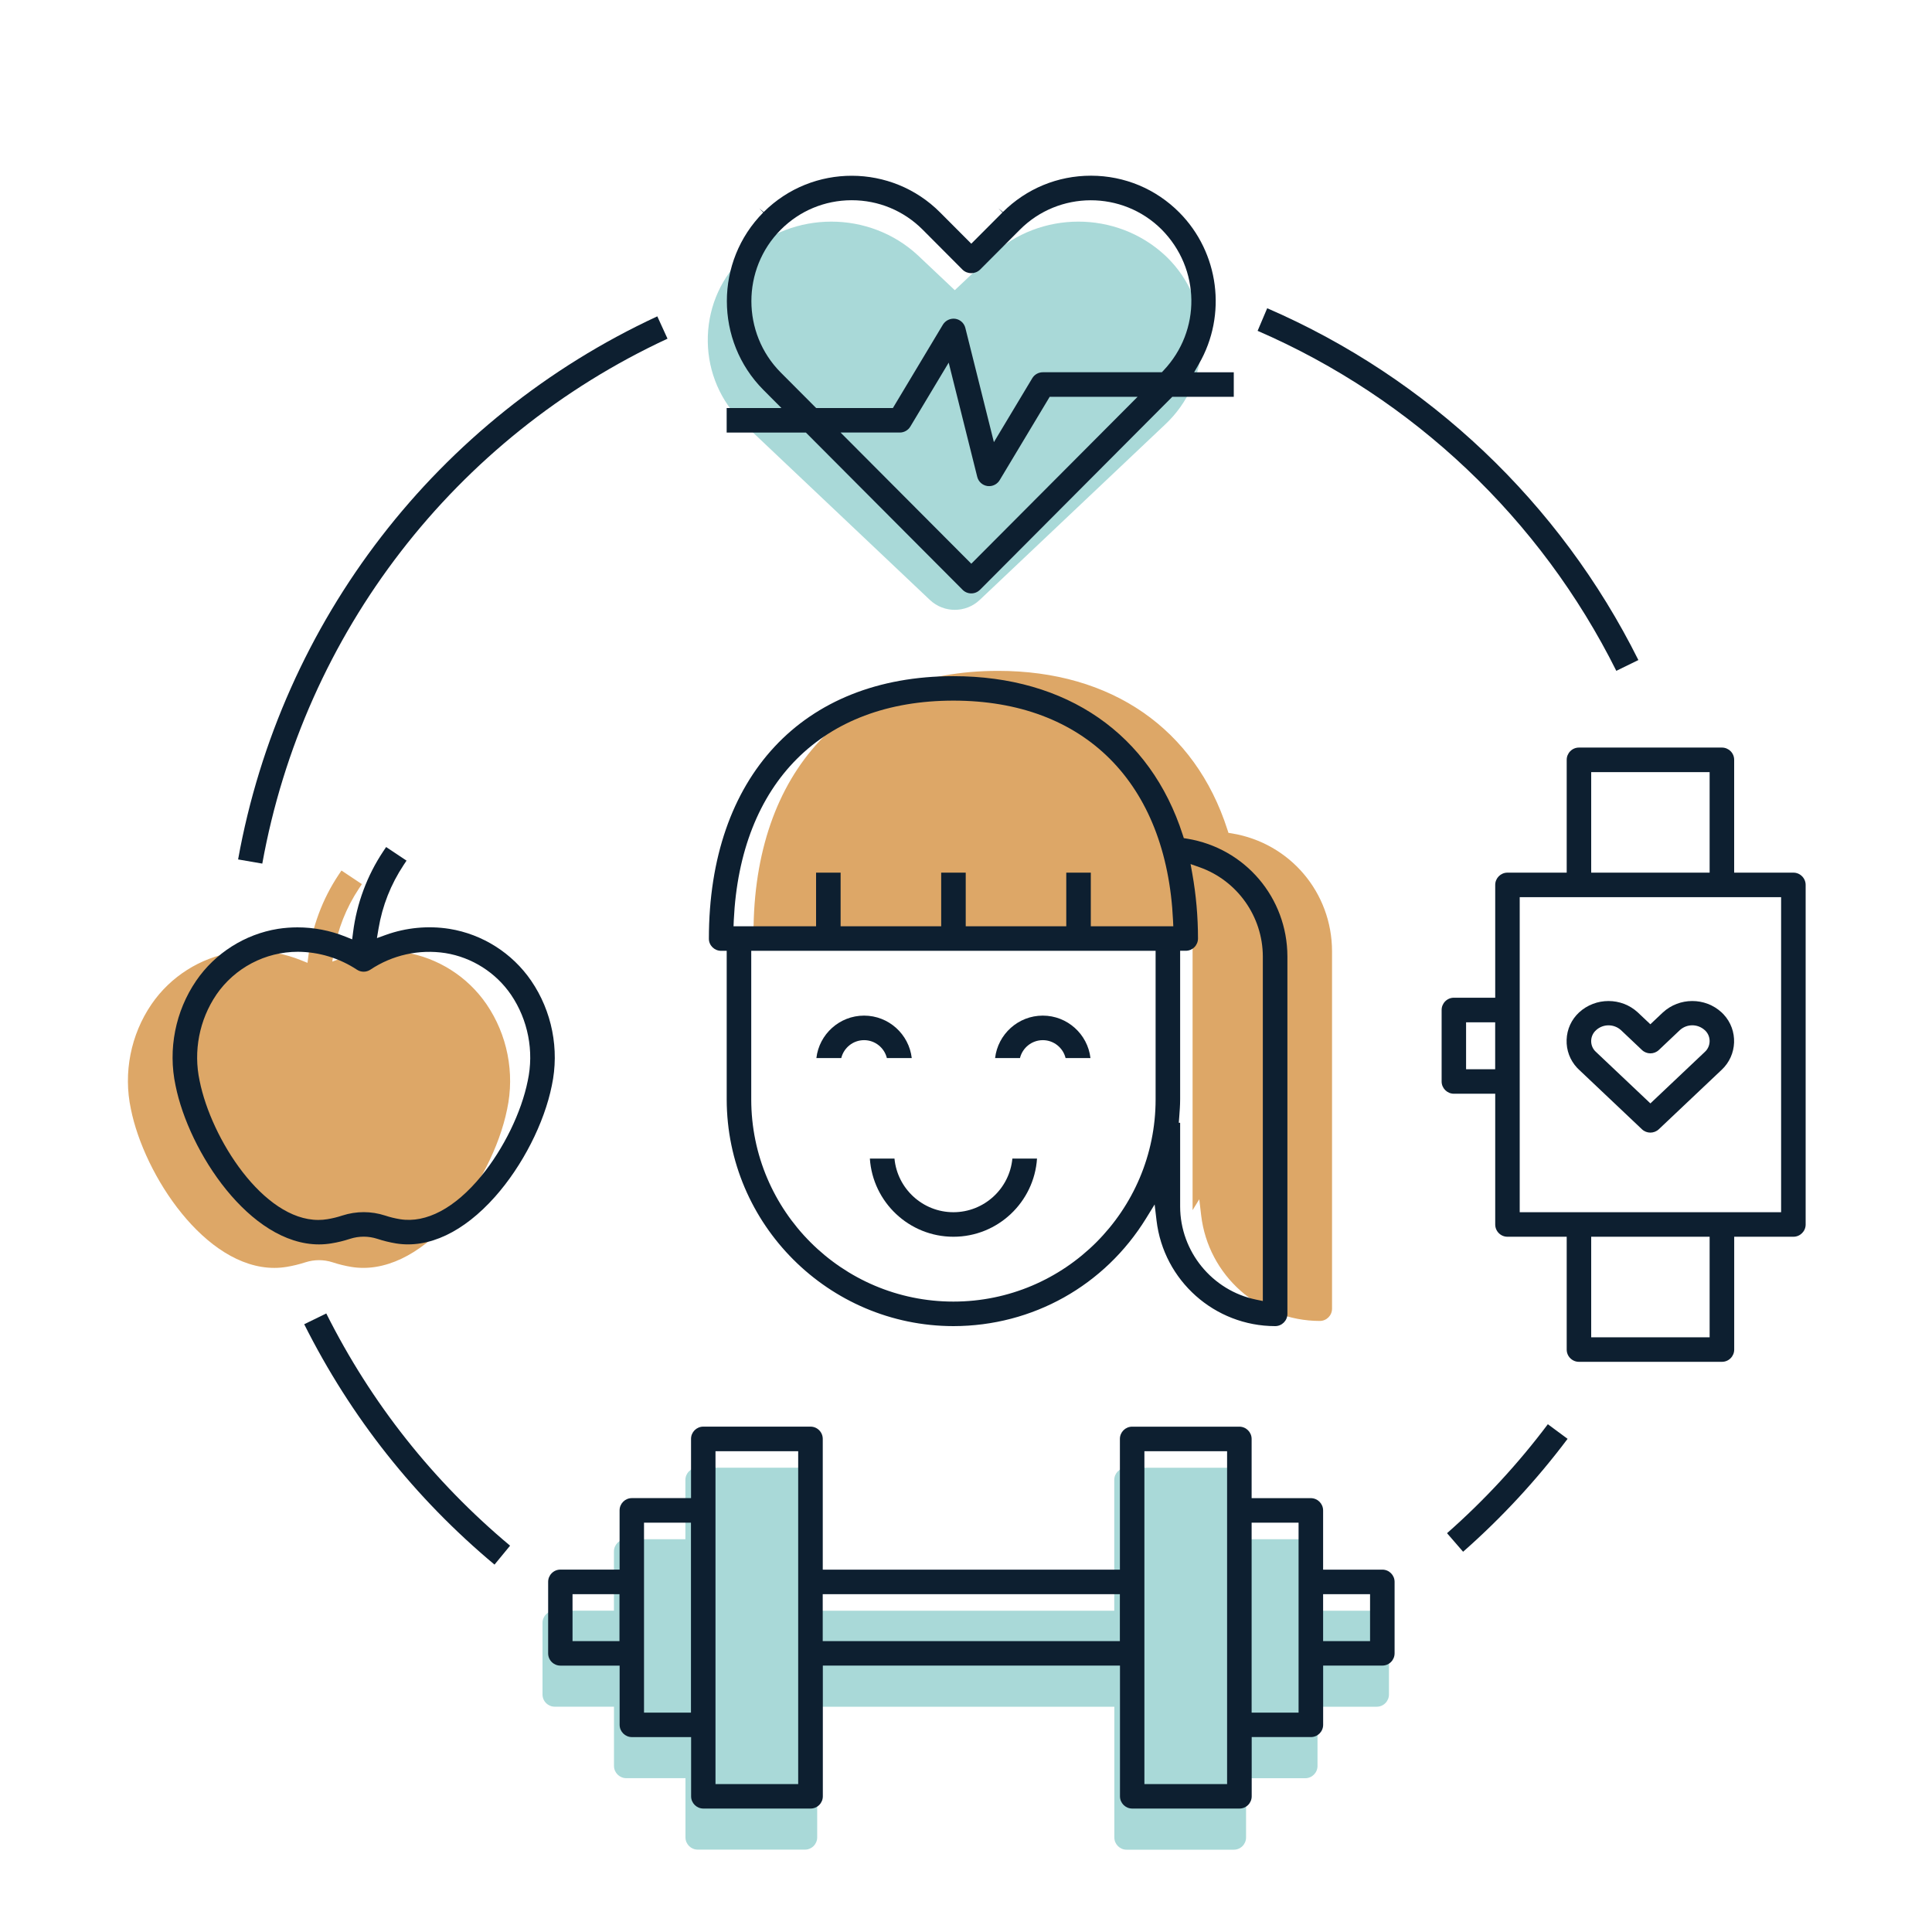 <svg xmlns="http://www.w3.org/2000/svg" xmlns:xlink="http://www.w3.org/1999/xlink" id="Layer_3" x="0px" y="0px" viewBox="0 0 500 500" style="enable-background:new 0 0 500 500;" xml:space="preserve">
<style type="text/css">
	.st0{fill:#DDA767;}
	.st1{fill:#A9D9D8;}
	.st2{fill:#0D1F30;}
</style>
<path class="st0" d="M125.9,259.88c-4.89-7.14-12.6-12.03-21.14-13.41c-5.51-0.87-11.2-0.33-16.44,1.55l-2.33,0.84l0.41-2.44  c0.99-5.93,3.18-11.47,6.5-16.48l0.75-1.13l-5.28-3.52l-0.75,1.12c-4.16,6.24-6.86,13.47-7.8,20.91l-0.24,1.86l-1.74-0.7  c-3.96-1.59-8.18-2.4-12.42-2.4c-1.69,0-3.39,0.13-5.07,0.39c-8.53,1.38-16.24,6.27-21.13,13.41c-5.4,7.89-7.35,17.78-5.35,27.13  c3.45,17.18,19.24,41.12,37.13,41.12c0,0,0,0,0,0c1.06,0,2.12-0.09,3.17-0.26c1.64-0.27,3.27-0.67,4.85-1.18  c2.32-0.75,4.77-0.75,7.08,0c1.58,0.52,3.21,0.92,4.85,1.19c8.39,1.36,17.48-2.93,25.61-12.09c7.1-8,12.73-19.02,14.69-28.76  C133.25,277.67,131.3,267.78,125.9,259.88z"></path>
<path class="st1" d="M356.29,416.85l0-1.45L356.29,416.85h-15.33v-15.32c0-1.75-1.42-3.17-3.17-3.18h-15.33v-15.32  c0-1.75-1.42-3.17-3.17-3.18h-27.75h0c-1.75,0-3.17,1.42-3.17,3.17v33.83h-76.9v-33.83c0-0.85-0.33-1.65-0.93-2.25  c-0.6-0.6-1.39-0.93-2.24-0.93h-27.75h0c-1.75,0-3.17,1.42-3.17,3.17v15.33h-15.32h0c-1.75,0-3.17,1.42-3.17,3.17v15.33h-15.32h0  c-0.85,0-1.64,0.33-2.24,0.93c-0.6,0.6-0.93,1.4-0.93,2.24v18.5c0,0.85,0.33,1.65,0.93,2.25c0.6,0.6,1.4,0.93,2.24,0.93h15.33v15.32  c0,1.75,1.42,3.17,3.17,3.18h15.33v15.32c0,1.75,1.42,3.17,3.17,3.17h27.75h0c0.85,0,1.64-0.33,2.24-0.93  c0.6-0.6,0.93-1.4,0.93-2.24V441.7h76.9v33.83c0,1.75,1.42,3.17,3.17,3.17h27.75h0c0.85,0,1.65-0.33,2.24-0.93  c0.6-0.6,0.93-1.4,0.93-2.24V460.2h15.32h0c1.75,0,3.17-1.42,3.17-3.17V441.7h15.32h0c0.85,0,1.64-0.33,2.24-0.93  c0.6-0.6,0.93-1.4,0.93-2.24v-18.5C359.46,418.27,358.04,416.85,356.29,416.85z"></path>
<path class="st0" d="M318.79,215.68l-0.87-0.14l-0.27-0.84c-8.39-26.11-30.02-41.08-59.34-41.08c-39.05,0-63.3,26.03-63.3,67.93  c0,1.75,1.42,3.17,3.17,3.18l1.45,0l0,0.17h109.01v68.29l1.73-2.82l0.49,4.15c1.83,15.56,15.03,27.32,30.7,27.34c0,0,0,0,0,0  c1.75,0,3.17-1.42,3.17-3.17v-92.5C344.71,230.96,333.8,218.14,318.79,215.68z"></path>
<path class="st1" d="M192.69,109.88l47.97,45.39c3.61,3.41,9.27,3.41,12.88,0l47.93-45.35c12.11-11.28,12.78-30.26,1.53-42.34  c-0.48-0.52-0.99-1.02-1.5-1.5c-12.57-11.64-32.31-11.63-44.89,0.03l-9.51,8.99l-9.55-9.02c-12.54-11.63-32.27-11.63-44.86,0.01  c-5.84,5.44-9.22,12.84-9.5,20.83c-0.28,7.99,2.56,15.62,8.01,21.47C191.68,108.9,192.17,109.4,192.69,109.88z"></path>
<path class="st2" d="M251.37,63.07l-8.07-8.09c-12.55-12.61-33.03-12.67-45.65-0.11l-1.14-0.91l1.03,1.02  c-12.57,12.65-12.57,33.24,0,45.9l4.7,4.72h-14.18v6.35h20.51l40.55,40.69c0.6,0.6,1.39,0.93,2.24,0.93c0,0,0,0,0.01,0  c0.85,0,1.64-0.33,2.24-0.93l0.11-0.1l49.67-49.85h15.91v-6.35h-10.26l1.25-2.17c7.31-12.68,5.22-28.8-5.09-39.19  c-6.08-6.11-14.18-9.49-22.8-9.51c-0.03,0-0.05,0-0.08,0c-8.59,0-16.67,3.34-22.77,9.4l-1.14-0.91v0l1.03,1.02L251.37,63.07z   M251.37,145.89l-33.83-33.95h15.33c1.11,0,2.15-0.59,2.72-1.54l9.93-16.55l7.39,29.56c0.31,1.25,1.34,2.18,2.61,2.37  c0.15,0.02,0.31,0.03,0.48,0.03c1.1,0,2.14-0.59,2.71-1.54l12.95-21.58h22.75L251.37,145.89z M263.93,59.46  c10.08-10.13,26.53-10.18,36.67-0.1c10.12,10.2,10.3,26.21,0.51,36.53l-0.43,0.45h-30.81c-1.11,0-2.15,0.59-2.72,1.54l-9.93,16.55  l-7.39-29.56c-0.31-1.25-1.34-2.18-2.61-2.37c-1.26-0.17-2.52,0.42-3.2,1.52l-12.94,21.58h-19.86l-9.18-9.21  c-10.11-10.18-10.11-26.74,0-36.92c4.88-4.91,11.39-7.63,18.32-7.65c0.02,0,0.05,0,0.07,0c6.9,0,13.39,2.68,18.28,7.54l10.41,10.45  c1.25,1.19,3.25,1.19,4.52-0.03L263.93,59.46z"></path>
<path class="st2" d="M186.62,246.07l1.45,0l0,1.45v37c0.04,32.32,26.36,58.64,58.68,58.68c20.5-0.03,39.14-10.47,49.88-27.93  l2.19-3.56l0.49,4.15c1.83,15.56,15.03,27.32,30.7,27.34c0,0,0,0,0,0c1.75,0,3.17-1.42,3.17-3.17v-92.5  c-0.03-15.2-10.94-28.02-25.94-30.48l-0.87-0.14l-0.27-0.84c-8.39-26.11-30.02-41.08-59.34-41.08c-39.05,0-63.3,26.03-63.3,67.93  C183.44,244.64,184.87,246.07,186.62,246.07z M299.07,284.52c0,28.85-23.47,52.33-52.33,52.33c-28.85,0-52.32-23.47-52.32-52.33  v-38.45h104.65V284.52z M305.19,289.03c0.11-1.47,0.23-2.99,0.23-4.52v-38.45l1.45,0c0,0,0,0,0,0c0.85,0,1.64-0.33,2.24-0.93  c0.6-0.6,0.93-1.4,0.93-2.24c0-5.63-0.49-11.29-1.48-16.82l-0.44-2.45l2.35,0.83c9.74,3.45,16.31,12.72,16.35,23.06v89.19  l-1.74-0.36c-11.38-2.34-19.64-12.46-19.66-24.08v-21.68h-0.35L305.19,289.03z M189.9,238.2c1.68-35.62,22.93-56.88,56.84-56.88  s55.16,21.26,56.84,56.88l0.07,1.52H282.3v-13.88h-6.35v13.88h-26.02v-13.88h-6.35v13.88h-26.03v-13.88h-6.35v13.88h-21.36  L189.9,238.2z"></path>
<path class="st2" d="M229.52,273.82h6.44c-0.72-6.17-5.98-10.98-12.34-10.98s-11.62,4.81-12.34,10.98h6.44  c0.65-2.65,3.05-4.63,5.9-4.63C226.47,269.19,228.87,271.17,229.52,273.82z"></path>
<path class="st2" d="M275.77,273.82h6.44c-0.72-6.17-5.98-10.98-12.34-10.98s-11.62,4.81-12.34,10.98h6.44  c0.65-2.65,3.05-4.62,5.9-4.63h0C272.72,269.19,275.12,271.17,275.77,273.82z"></path>
<path class="st2" d="M231.49,299.84h-6.37c0.75,11.28,10.16,20.23,21.63,20.23c11.47,0,20.88-8.95,21.63-20.23H262  c-0.73,7.77-7.3,13.88-15.26,13.88S232.22,307.61,231.49,299.84z"></path>
<path class="st2" d="M90.58,320.61c2.32-0.75,4.77-0.75,7.08,0c1.58,0.52,3.21,0.92,4.85,1.19c8.39,1.36,17.48-2.93,25.61-12.09  c7.1-8,12.73-19.02,14.69-28.76c2-9.37,0.05-19.26-5.35-27.15c-4.89-7.14-12.6-12.03-21.14-13.41c-5.51-0.87-11.2-0.33-16.44,1.55  l-2.33,0.84l0.41-2.44c0.99-5.93,3.18-11.47,6.5-16.48l0.75-1.13l-5.28-3.52l-0.75,1.12c-4.16,6.24-6.86,13.47-7.8,20.91l-0.24,1.86  l-1.74-0.7c-3.96-1.59-8.18-2.4-12.42-2.4c-1.69,0-3.39,0.13-5.07,0.39c-8.53,1.38-16.24,6.27-21.13,13.41  c-5.4,7.89-7.35,17.78-5.35,27.13c3.45,17.18,19.24,41.12,37.13,41.12c0,0,0,0,0,0c1.06,0,2.12-0.09,3.17-0.26  C87.37,321.53,89,321.13,90.58,320.61z M82.38,315.72c-14.22,0-27.7-20.93-30.72-36.02c-1.65-7.65-0.08-15.78,4.33-22.27l0-0.01  c4.78-6.95,12.67-11.1,21.11-11.1c0,0,0.01,0,0.01,0c5.46,0.04,10.74,1.65,15.29,4.65c1.04,0.68,2.39,0.68,3.44-0.01  c5.72-3.82,12.63-5.35,19.44-4.3c6.87,1.11,13.05,5.04,16.97,10.77c4.41,6.5,5.99,14.62,4.33,22.29c-1.63,8.12-6.23,17.56-12,24.61  c-6.81,8.32-14.28,12.29-21.05,11.2c-1.31-0.21-2.61-0.53-3.87-0.95c-3.61-1.17-7.44-1.17-11.07,0c-1.26,0.42-2.57,0.74-3.88,0.95  C83.93,315.66,83.15,315.72,82.38,315.72z"></path>
<path class="st2" d="M464.13,225.84H448.8v-29.2c0-0.85-0.33-1.65-0.93-2.24c-0.6-0.6-1.4-0.93-2.24-0.93h-37h0  c-0.85,0-1.64,0.33-2.24,0.93c-0.6,0.6-0.93,1.4-0.93,2.24v29.2h-15.33h0c-1.75,0-3.17,1.42-3.17,3.17v29.2h-10.7h0  c-0.85,0-1.64,0.33-2.24,0.93c-0.6,0.6-0.93,1.4-0.93,2.24v18.5c0,1.75,1.42,3.17,3.17,3.18h10.7v33.83c0,0.85,0.33,1.65,0.93,2.25  c0.6,0.6,1.39,0.93,2.24,0.93h15.33v29.2c0,0.85,0.33,1.65,0.93,2.24c0.6,0.6,1.39,0.93,2.24,0.93h37.01h0  c0.85,0,1.64-0.33,2.24-0.93c0.6-0.6,0.93-1.4,0.93-2.24v-29.2h15.32h0c1.75,0,3.17-1.42,3.17-3.17v-87.88  c0-0.85-0.33-1.64-0.93-2.24C465.77,226.17,464.97,225.84,464.13,225.84z M386.95,276.72h-7.53v-12.15h7.53V276.72z M411.8,199.82  h30.65v26.02H411.8V199.82z M442.45,346.09H411.8v-26.02h30.65V346.09z M460.95,313.72H393.3v-81.53h67.65V313.72z"></path>
<path class="st2" d="M408.67,276.86l16.26,15.39c1.22,1.16,3.14,1.16,4.37,0l16.25-15.37c4.1-3.82,4.33-10.26,0.52-14.35  c-0.16-0.18-0.33-0.35-0.51-0.51c-4.26-3.95-10.95-3.94-15.22,0.01l-3.23,3.05l-3.24-3.06c-4.25-3.94-10.94-3.94-15.21,0  c-1.98,1.84-3.13,4.35-3.22,7.06c-0.1,2.71,0.87,5.3,2.72,7.28C408.33,276.53,408.5,276.69,408.67,276.86z M412.75,266.92  c0.11-0.12,0.22-0.23,0.34-0.34c1.83-1.64,4.58-1.63,6.41,0.01l5.44,5.15c1.22,1.16,3.14,1.16,4.37,0l5.45-5.16  c1.83-1.65,4.59-1.64,6.42,0.01c0.75,0.66,1.2,1.59,1.26,2.6c0.06,1.01-0.27,1.99-0.94,2.75c-0.11,0.12-0.23,0.24-0.35,0.35  l-14.03,13.27l-14.08-13.32C411.51,270.89,411.36,268.49,412.75,266.92z"></path>
<path class="st2" d="M357.75,406.22l0-1.45L357.75,406.22h-15.33v-15.32c0-1.75-1.42-3.17-3.17-3.18h-15.33v-15.32  c0-1.75-1.42-3.17-3.17-3.18h-27.75h0c-1.75,0-3.17,1.42-3.17,3.17v33.83h-76.9v-33.83c0-0.85-0.33-1.65-0.93-2.25  c-0.6-0.6-1.39-0.93-2.24-0.93h-27.75h0c-1.75,0-3.17,1.42-3.17,3.17v15.33h-15.32h0c-1.75,0-3.17,1.42-3.17,3.17v15.33h-15.32h0  c-0.85,0-1.64,0.33-2.24,0.93c-0.6,0.6-0.93,1.4-0.93,2.24v18.5c0,0.85,0.33,1.65,0.93,2.25c0.6,0.6,1.4,0.93,2.24,0.93h15.33v15.32  c0,1.75,1.42,3.17,3.17,3.18h15.33v15.32c0,1.75,1.42,3.17,3.17,3.17h27.75h0c0.85,0,1.64-0.33,2.24-0.93  c0.6-0.6,0.93-1.4,0.93-2.24v-33.83h76.9v33.83c0,1.75,1.42,3.17,3.17,3.17h27.75h0c0.85,0,1.65-0.33,2.24-0.93  c0.6-0.6,0.93-1.4,0.93-2.24v-15.33h15.32h0c1.75,0,3.17-1.42,3.17-3.17v-15.33h15.32h0c0.85,0,1.64-0.33,2.24-0.93  c0.6-0.6,0.93-1.4,0.93-2.24v-18.5C360.92,407.64,359.5,406.22,357.75,406.22z M160.32,424.72h-12.15v-12.15h12.15V424.72z   M178.82,443.22h-12.15v-49.15h12.15V443.22z M206.57,461.72h-21.4v-86.15h21.4V461.72z M289.82,424.72h-76.9v-12.15h76.9V424.72z   M317.57,461.72h-21.4v-86.15h21.4V461.72z M336.07,443.22h-12.15v-49.15h12.15V443.22z M354.57,424.72h-12.15v-12.15h12.15V424.72z  "></path>
<path class="st2" d="M84.44,339.92l-5.71,2.79c12.05,24.05,28.61,44.97,49.25,62.21l4.03-4.9  C112.08,383.35,96.08,363.15,84.44,339.92z"></path>
<path class="st2" d="M374.49,396.79l4.16,4.8c9.97-8.78,19.06-18.6,27.04-29.22l-5.11-3.78  C392.88,378.84,384.11,388.32,374.49,396.79z"></path>
<path class="st2" d="M418.3,173.61l5.71-2.79c-20.3-40.71-54.32-72.96-96.06-91.05l-2.48,5.85  C365.79,103.11,398.67,134.27,418.3,173.61z"></path>
<path class="st2" d="M170.11,81.87c-56.94,26.41-97.36,78.78-108.49,140.55l6.26,1.08c10.78-59.7,49.85-110.31,104.87-135.85  L170.11,81.87z"></path>
</svg>